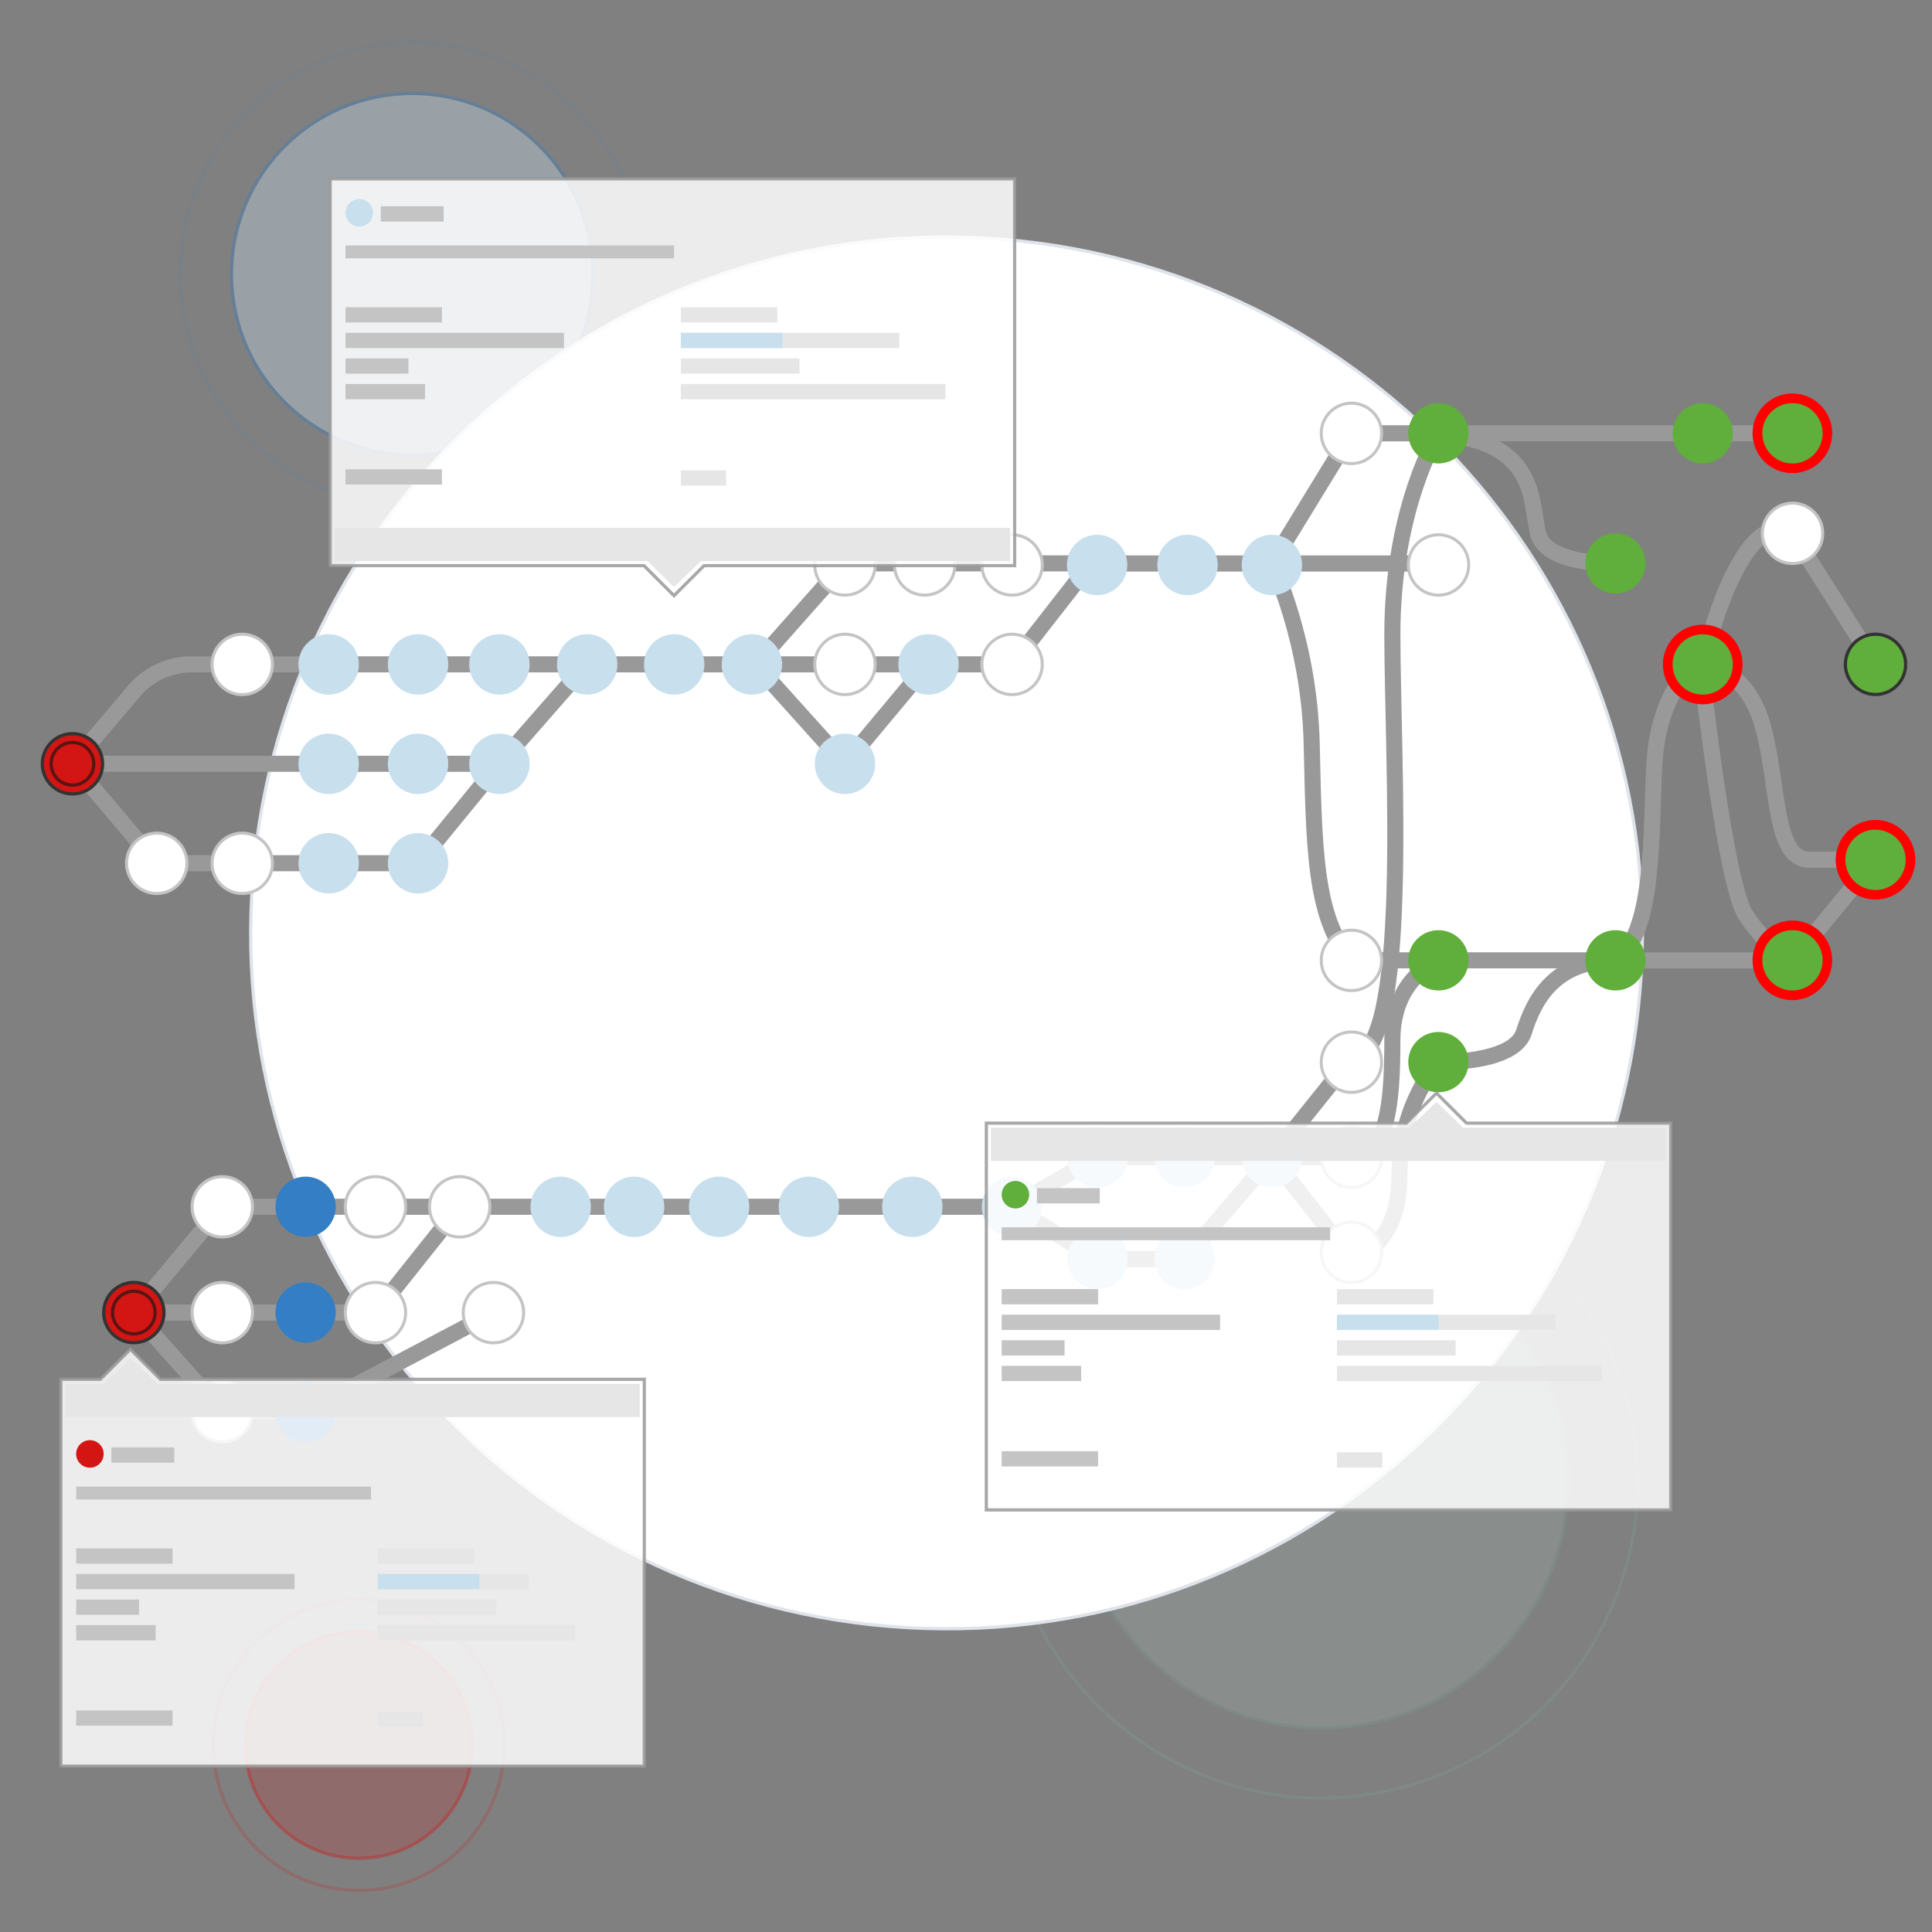 <svg id="Layer_1" data-name="Layer 1" xmlns="http://www.w3.org/2000/svg" xmlns:xlink="http://www.w3.org/1999/xlink" width="600" height="600" viewBox="0 0 600 600">
  <rect x="0" y="0" width="600" height="600" fill="#808080" stroke="none"/>
  <defs>
    <symbol id="white_dot" data-name="white dot" viewBox="0 0 20.95 20.95">
      <circle cx="10.48" cy="10.48" r="9.98" style="fill: #fff;stroke: #c4c4c4;stroke-miterlimit: 10"/>
    </symbol>
    <symbol id="blue_dot" data-name="blue dot" viewBox="0 0 19.95 19.95">
      <circle cx="9.98" cy="9.98" r="9.98" style="fill: #c8dfee"/>
    </symbol>
  </defs>
  <g style="opacity: 0.35">
    <circle cx="128.01" cy="85.16" r="72.03" style="fill: none;stroke: #337ec5;stroke-miterlimit: 10;opacity: 0.25"/>
    <circle cx="128.01" cy="85.16" r="56.13" style="fill: #c8dfee;stroke: #337ec5;stroke-miterlimit: 10"/>
  </g>
  <g style="opacity: 0.15">
    <circle cx="410.32" cy="460.04" r="98.34" style="fill: none;stroke: #7cbfaa;stroke-miterlimit: 10"/>
    <circle cx="410.32" cy="460.04" r="76.63" style="fill: #bddfd5;stroke: #7cbfaa;stroke-miterlimit: 10"/>
  </g>
  <g style="opacity: 0.75">
    <circle cx="111.41" cy="541.89" r="45.2" style="fill: none;stroke: #d31513;stroke-miterlimit: 10;opacity: 0.25"/>
    <circle cx="111.41" cy="541.89" r="35.22" style="fill: #d31513;fill-opacity: 0.25;stroke: #d31513;stroke-miterlimit: 10;stroke-opacity: 0.5"/>
  </g>
  <path id="Path" d="M78.21,277.47c-6.8,119.2,84.4,221.2,203.5,228s221.2-84.4,228-203.5-84.4-221.2-203.5-228-221.3,84.3-228,203.5" style="fill: #fff;stroke: #dfe4eb"/>
  <g>
    <polyline points="394.97 174.96 419.68 134.57 446.71 134.57" style="fill: none;stroke: #999;stroke-miterlimit: 10;stroke-width: 5px"/>
    <polyline points="338.72 174.96 262.39 174.96 234.61 206.32" style="fill: none;stroke: #999;stroke-miterlimit: 10;stroke-width: 5px"/>
    <polyline points="182.32 206.08 155.08 237.2 22.5 237.2" style="fill: none;stroke: #999;stroke-miterlimit: 10;stroke-width: 5px"/>
    <path d="M155.08,237.2l-25.27,30.88H48.66L22.5,237.2h0l19.13-22.59a23.46,23.46,0,0,1,17.9-8.29H314.28L338.72,175h108" style="fill: none;stroke: #999;stroke-miterlimit: 10;stroke-width: 5px"/>
    <polyline points="234.61 206.32 262.39 237.2 288.34 206.08" style="fill: none;stroke: #999;stroke-miterlimit: 10;stroke-width: 5px"/>
    <path d="M395,175s11.61,23.56,12.36,56,.86,54.07,12.35,67.28" style="fill: none;stroke: #999;stroke-miterlimit: 10;stroke-width: 5px"/>
    <polyline points="153.22 407.63 94.91 438.41 69.02 438.41 41.56 407.63" style="fill: none;stroke: #999;stroke-miterlimit: 10;stroke-width: 5px"/>
    <path d="M314.28,374.77,340.8,391h27.09L395,359.38,419.68,391s14.91-3.12,14.91-25.58,12.12-35.56,12.12-35.56,23.45.62,26.57-9.36,9.41-22.25,28.41-22.25h55L582.46,267H561.87c-11.23,0-9.36-23.91-14.56-42s-18.51-18.71-18.51-18.71,9-40.77,23.4-42" style="fill: none;stroke: #999;stroke-miterlimit: 10;stroke-width: 5px"/>
    <path d="M446.71,298.24s-14.3,5.41-14.3,24.75-1.44,36.39-12.73,36.39H395" style="fill: none;stroke: #999;stroke-miterlimit: 10;stroke-width: 5px"/>
    <path d="M446.71,134.57s-14.3,23.08-14.3,62.39,6,131.64-12.73,131.64L395,359.38H340.8l-26.52,15.39H69L41.56,407.63h75l26.16-32.86" style="fill: none;stroke: #999;stroke-miterlimit: 10;stroke-width: 5px"/>
    <path d="M525.68,206.32s-10.6,9.72-11.85,30.28.37,53.42-12.14,61.64H422.43" style="fill: none;stroke: #999;stroke-miterlimit: 10;stroke-width: 5px"/>
    <path d="M528.8,211.31s7.11,63.67,13.42,73,10,10.29,10,10.29" style="fill: none;stroke: #999;stroke-miterlimit: 10;stroke-width: 5px"/>
    <line x1="582.46" y1="206.32" x2="556.67" y2="165.6" style="fill: none;stroke: #999;stroke-miterlimit: 10;stroke-width: 5px"/>
    <line x1="556.67" y1="134.57" x2="451.02" y2="134.57" style="fill: none;stroke: #999;stroke-miterlimit: 10;stroke-width: 5px"/>
    <path d="M501.69,175s-21.55.68-24.05-9.36.42-31-36.6-31" style="fill: none;stroke: #999;stroke-miterlimit: 10;stroke-width: 5px"/>
    <use width="20.95" height="20.95" transform="translate(132.91 364.94) scale(0.94)" xlink:href="#white_dot"/>
    <use width="20.95" height="20.95" transform="translate(436.89 165.6) scale(0.94)" xlink:href="#white_dot"/>
    <use width="20.95" height="20.95" transform="translate(304.46 165.6) scale(0.94)" xlink:href="#white_dot"/>
    <use width="20.95" height="20.95" transform="translate(277.32 165.6) scale(0.94)" xlink:href="#white_dot"/>
    <use width="20.95" height="20.95" transform="translate(252.56 165.6) scale(0.94)" xlink:href="#white_dot"/>
    <use width="20.95" height="20.95" transform="translate(65.39 196.49) scale(0.94)" xlink:href="#white_dot"/>
    <use width="20.95" height="20.95" transform="translate(65.39 258.26) scale(0.94)" xlink:href="#white_dot"/>
    <use width="20.95" height="20.95" transform="translate(38.83 258.26) scale(0.94)" xlink:href="#white_dot"/>
    <use width="20.95" height="20.95" transform="translate(143.39 397.8) scale(0.94)" xlink:href="#white_dot"/>
    <use width="20.95" height="20.95" transform="translate(106.75 364.94) scale(0.94)" xlink:href="#white_dot"/>
    <use width="20.95" height="20.95" transform="translate(59.19 364.94) scale(0.94)" xlink:href="#white_dot"/>
    <use width="20.95" height="20.95" transform="translate(59.19 397.8) scale(0.94)" xlink:href="#white_dot"/>
    <use width="20.95" height="20.95" transform="translate(59.19 428.58) scale(0.94)" xlink:href="#white_dot"/>
    <use width="20.95" height="20.95" transform="translate(106.75 397.8) scale(0.94)" xlink:href="#white_dot"/>
    <use width="20.95" height="20.95" transform="translate(304.46 196.49) scale(0.94)" xlink:href="#white_dot"/>
    <use width="20.95" height="20.95" transform="translate(252.56 196.49) scale(0.94)" xlink:href="#white_dot"/>
    <use width="20.95" height="20.95" transform="translate(409.85 288.41) scale(0.94)" xlink:href="#white_dot"/>
    <use width="20.95" height="20.95" transform="translate(409.85 320.02) scale(0.94)" xlink:href="#white_dot"/>
    <use width="20.95" height="20.95" transform="translate(409.85 349.56) scale(0.94)" xlink:href="#white_dot"/>
    <use width="20.95" height="20.95" transform="translate(409.85 379.09) scale(0.94)" xlink:href="#white_dot"/>
    <use width="20.95" height="20.95" transform="translate(546.84 155.78) scale(0.94)" xlink:href="#white_dot"/>
    <use width="20.95" height="20.95" transform="translate(409.85 124.74) scale(0.94)" xlink:href="#white_dot"/>
    <circle cx="582.46" cy="206.32" r="9.36" style="fill: #60ae3b;stroke: #333;stroke-miterlimit: 10"/>
    <circle cx="446.71" cy="134.57" r="9.36" style="fill: #60ae3b"/>
    <circle cx="528.8" cy="134.57" r="9.36" style="fill: #60ae3b"/>
    <circle cx="501.69" cy="174.96" r="9.36" style="fill: #60ae3b"/>
    <circle cx="501.69" cy="298.24" r="9.36" style="fill: #60ae3b"/>
    <circle cx="446.71" cy="298.24" r="9.36" style="fill: #60ae3b"/>
    <circle cx="446.71" cy="329.85" r="9.36" style="fill: #60ae3b"/>
    <use width="19.95" height="19.95" transform="translate(213.95 365.41) scale(0.94)" xlink:href="#blue_dot"/>
    <use width="19.95" height="19.95" transform="translate(164.75 365.41) scale(0.94)" xlink:href="#blue_dot"/>
    <use width="19.95" height="19.95" transform="translate(187.54 365.41) scale(0.94)" xlink:href="#blue_dot"/>
    <use width="19.95" height="19.95" transform="translate(241.82 365.41) scale(0.94)" xlink:href="#blue_dot"/>
    <use width="19.95" height="19.95" transform="translate(273.94 365.41) scale(0.94)" xlink:href="#blue_dot"/>
    <use width="19.95" height="19.95" transform="translate(304.93 365.41) scale(0.94)" xlink:href="#blue_dot"/>
    <use width="19.95" height="19.95" transform="translate(331.44 350.02) scale(0.94)" xlink:href="#blue_dot"/>
    <use width="19.95" height="19.95" transform="translate(385.62 350.02) scale(0.94)" xlink:href="#blue_dot"/>
    <use width="19.95" height="19.95" transform="translate(358.53 350.02) scale(0.94)" xlink:href="#blue_dot"/>
    <use width="19.95" height="19.95" transform="translate(331.44 381.64) scale(0.94)" xlink:href="#blue_dot"/>
    <use width="19.95" height="19.95" transform="translate(358.53 381.64) scale(0.94)" xlink:href="#blue_dot"/>
    <use width="19.95" height="19.95" transform="translate(331.34 166.07) scale(0.94)" xlink:href="#blue_dot"/>
    <use width="19.95" height="19.95" transform="translate(278.98 196.96) scale(0.94)" xlink:href="#blue_dot"/>
    <use width="19.95" height="19.95" transform="translate(253.03 227.84) scale(0.94)" xlink:href="#blue_dot"/>
    <use width="19.95" height="19.95" transform="translate(224.13 196.96) scale(0.94)" xlink:href="#blue_dot"/>
    <use width="19.95" height="19.95" transform="translate(200 196.96) scale(0.94)" xlink:href="#blue_dot"/>
    <use width="19.95" height="19.95" transform="translate(172.97 196.96) scale(0.94)" xlink:href="#blue_dot"/>
    <use width="19.95" height="19.95" transform="translate(145.72 196.96) scale(0.94)" xlink:href="#blue_dot"/>
    <use width="19.95" height="19.95" transform="translate(120.45 196.96) scale(0.94)" xlink:href="#blue_dot"/>
    <use width="19.95" height="19.95" transform="translate(92.69 196.96) scale(0.94)" xlink:href="#blue_dot"/>
    <use width="19.95" height="19.95" transform="translate(145.72 227.84) scale(0.94)" xlink:href="#blue_dot"/>
    <use width="19.95" height="19.95" transform="translate(120.45 227.84) scale(0.94)" xlink:href="#blue_dot"/>
    <use width="19.95" height="19.95" transform="translate(92.69 227.84) scale(0.94)" xlink:href="#blue_dot"/>
    <use width="19.95" height="19.95" transform="translate(120.45 258.72) scale(0.94)" xlink:href="#blue_dot"/>
    <use width="19.95" height="19.95" transform="translate(92.69 258.72) scale(0.94)" xlink:href="#blue_dot"/>
    <use width="19.95" height="19.95" transform="translate(359.41 166.07) scale(0.94)" xlink:href="#blue_dot"/>
    <use width="19.95" height="19.95" transform="translate(385.62 166.07) scale(0.94)" xlink:href="#blue_dot"/>
    <circle cx="94.91" cy="374.77" r="9.36" style="fill: #337ec5"/>
    <circle cx="94.91" cy="407.63" r="9.36" style="fill: #337ec5"/>
    <circle cx="94.91" cy="438.41" r="9.36" style="fill: #337ec5"/>
    <g>
      <circle cx="41.56" cy="407.63" r="9.36" style="fill: #d31513;stroke: #333;stroke-miterlimit: 10"/>
      <circle cx="41.56" cy="407.63" r="6.62" style="fill: #d31513;stroke: #581513;stroke-miterlimit: 10"/>
    </g>
    <g>
      <circle cx="22.5" cy="237.2" r="9.36" style="fill: #d31513;stroke: #333;stroke-miterlimit: 10"/>
      <circle cx="22.5" cy="237.2" r="6.62" style="fill: #d31513;stroke: #581513;stroke-miterlimit: 10"/>
    </g>
    <g>
      <path d="M528.8,217.17a10.86,10.86,0,1,1,10.86-10.85A10.87,10.87,0,0,1,528.8,217.17Z" style="fill: #60ae3b"/>
      <path d="M528.8,197a9.36,9.36,0,1,1-9.36,9.36A9.36,9.36,0,0,1,528.8,197m0-3a12.36,12.36,0,1,0,12.36,12.36A12.37,12.37,0,0,0,528.8,194Z" style="fill: red"/>
    </g>
    <g>
      <path d="M582.46,277.9A10.86,10.86,0,1,1,593.32,267,10.87,10.87,0,0,1,582.46,277.9Z" style="fill: #60ae3b"/>
      <path d="M582.46,257.68A9.36,9.36,0,1,1,573.1,267a9.36,9.36,0,0,1,9.36-9.36m0-3A12.36,12.36,0,1,0,594.82,267a12.38,12.38,0,0,0-12.36-12.36Z" style="fill: red"/>
    </g>
    <g>
      <path d="M556.67,309.1a10.86,10.86,0,1,1,10.86-10.86A10.87,10.87,0,0,1,556.67,309.1Z" style="fill: #60ae3b"/>
      <path d="M556.67,288.88a9.36,9.36,0,1,1-9.36,9.36,9.36,9.36,0,0,1,9.36-9.36m0-3A12.36,12.36,0,1,0,569,298.24a12.37,12.37,0,0,0-12.36-12.36Z" style="fill: red"/>
    </g>
    <g>
      <path d="M556.67,145.42a10.86,10.86,0,1,1,10.86-10.85A10.87,10.87,0,0,1,556.67,145.42Z" style="fill: #60ae3b"/>
      <path d="M556.67,125.21a9.36,9.36,0,1,1-9.36,9.36,9.36,9.36,0,0,1,9.36-9.36m0-3A12.36,12.36,0,1,0,569,134.57a12.37,12.37,0,0,0-12.36-12.36Z" style="fill: red"/>
    </g>
  </g>
  <g>
    <polygon points="200.09 548.48 18.9 548.48 18.9 428.36 31.16 428.36 40.49 419.03 49.82 428.36 200.09 428.36 200.09 548.48" style="fill: #fff;stroke: #999;stroke-miterlimit: 10;opacity: 0.85"/>
    <circle cx="27.92" cy="451.53" r="4.27" style="fill: #d31513"/>
    <rect x="34.59" y="449.5" width="19.53" height="4.74" style="fill: #c4c4c4"/>
    <rect x="23.65" y="461.67" width="91.56" height="4.01" style="fill: #c4c4c4"/>
    <rect x="23.65" y="480.86" width="29.94" height="4.74" style="fill: #c4c4c4"/>
    <rect x="23.65" y="531.2" width="29.94" height="4.74" style="fill: #c4c4c4"/>
    <rect x="23.65" y="488.8" width="67.83" height="4.74" style="fill: #c4c4c4"/>
    <rect x="23.65" y="496.75" width="19.53" height="4.74" style="fill: #c4c4c4"/>
    <rect x="23.65" y="504.69" width="24.68" height="4.74" style="fill: #c4c4c4"/>
    <rect x="117.33" y="480.86" width="29.94" height="4.74" style="fill: #e6e6e6"/>
    <polygon points="198.67 429.78 48.9 429.78 40.47 421.75 32.24 429.78 20.32 429.78 20.32 440.09 198.67 440.09 198.67 429.78" style="fill: #e6e6e6"/>
    <rect x="117.33" y="531.53" width="14.06" height="4.74" style="fill: #e6e6e6"/>
    <rect x="117.33" y="488.8" width="46.92" height="4.74" style="fill: #e6e6e6"/>
    <rect x="117.33" y="488.8" width="31.53" height="4.74" style="fill: #c8dfee"/>
    <rect x="117.33" y="496.75" width="36.85" height="4.74" style="fill: #e6e6e6"/>
    <rect x="117.33" y="504.69" width="61.31" height="4.74" style="fill: #e6e6e6"/>
  </g>
  <g>
    <polygon points="306.32 468.92 518.87 468.92 518.87 348.8 455.44 348.8 446.11 339.47 436.78 348.8 306.32 348.8 306.32 468.92" style="fill: #fff;stroke: #999;stroke-miterlimit: 10;opacity: 0.85"/>
    <circle cx="315.35" cy="371.02" r="4.27" style="fill: #60ae3b"/>
    <rect x="322.02" y="368.99" width="19.53" height="4.74" style="fill: #c4c4c4"/>
    <rect x="311.08" y="381.15" width="102.01" height="4.01" style="fill: #c4c4c4"/>
    <rect x="311.08" y="400.34" width="29.94" height="4.74" style="fill: #c4c4c4"/>
    <rect x="311.08" y="450.68" width="29.94" height="4.74" style="fill: #c4c4c4"/>
    <rect x="311.08" y="408.29" width="67.83" height="4.74" style="fill: #c4c4c4"/>
    <rect x="311.08" y="416.23" width="19.53" height="4.74" style="fill: #c4c4c4"/>
    <rect x="311.08" y="424.17" width="24.68" height="4.74" style="fill: #c4c4c4"/>
    <rect x="415.21" y="400.34" width="29.94" height="4.74" style="fill: #e6e6e6"/>
    <polygon points="307.74 350.22 437.7 350.22 446.13 342.19 454.36 350.22 517.46 350.22 517.46 360.53 307.74 360.53 307.74 350.22" style="fill: #e6e6e6"/>
    <rect x="415.21" y="451.01" width="14.06" height="4.74" style="fill: #e6e6e6"/>
    <rect x="415.21" y="408.29" width="67.83" height="4.74" style="fill: #e6e6e6"/>
    <rect x="415.21" y="408.29" width="31.53" height="4.74" style="fill: #c8dfee"/>
    <rect x="415.21" y="416.23" width="36.85" height="4.74" style="fill: #e6e6e6"/>
    <rect x="415.21" y="424.17" width="82.21" height="4.74" style="fill: #e6e6e6"/>
  </g>
  <g>
    <polygon points="315.11 55.54 102.55 55.54 102.55 175.66 199.99 175.66 209.32 184.99 218.65 175.66 315.11 175.66 315.11 55.54" style="fill: #fff;stroke: #999;stroke-miterlimit: 10;opacity: 0.85"/>
    <circle cx="111.58" cy="66.09" r="4.27" style="fill: #c8dfee"/>
    <rect x="118.25" y="64.06" width="19.53" height="4.74" style="fill: #c4c4c4"/>
    <rect x="107.31" y="76.22" width="102.01" height="4.01" style="fill: #c4c4c4"/>
    <rect x="107.31" y="95.41" width="29.94" height="4.74" style="fill: #c4c4c4"/>
    <rect x="107.31" y="145.75" width="29.94" height="4.74" style="fill: #c4c4c4"/>
    <rect x="107.31" y="103.36" width="67.83" height="4.74" style="fill: #c4c4c4"/>
    <rect x="107.31" y="111.3" width="19.53" height="4.74" style="fill: #c4c4c4"/>
    <rect x="107.31" y="119.25" width="24.68" height="4.74" style="fill: #c4c4c4"/>
    <rect x="211.44" y="95.41" width="29.94" height="4.74" style="fill: #e6e6e6"/>
    <polygon points="313.69 174.25 217.73 174.25 209.3 182.27 201.07 174.25 103.97 174.25 103.97 163.93 313.69 163.93 313.69 174.25" style="fill: #e6e6e6"/>
    <rect x="211.44" y="146.08" width="14.06" height="4.74" style="fill: #e6e6e6"/>
    <rect x="211.44" y="103.36" width="67.83" height="4.74" style="fill: #e6e6e6"/>
    <rect x="211.44" y="103.36" width="31.53" height="4.74" style="fill: #c8dfee"/>
    <rect x="211.44" y="111.3" width="36.85" height="4.74" style="fill: #e6e6e6"/>
    <rect x="211.44" y="119.25" width="82.21" height="4.74" style="fill: #e6e6e6"/>
  </g>
</svg>
